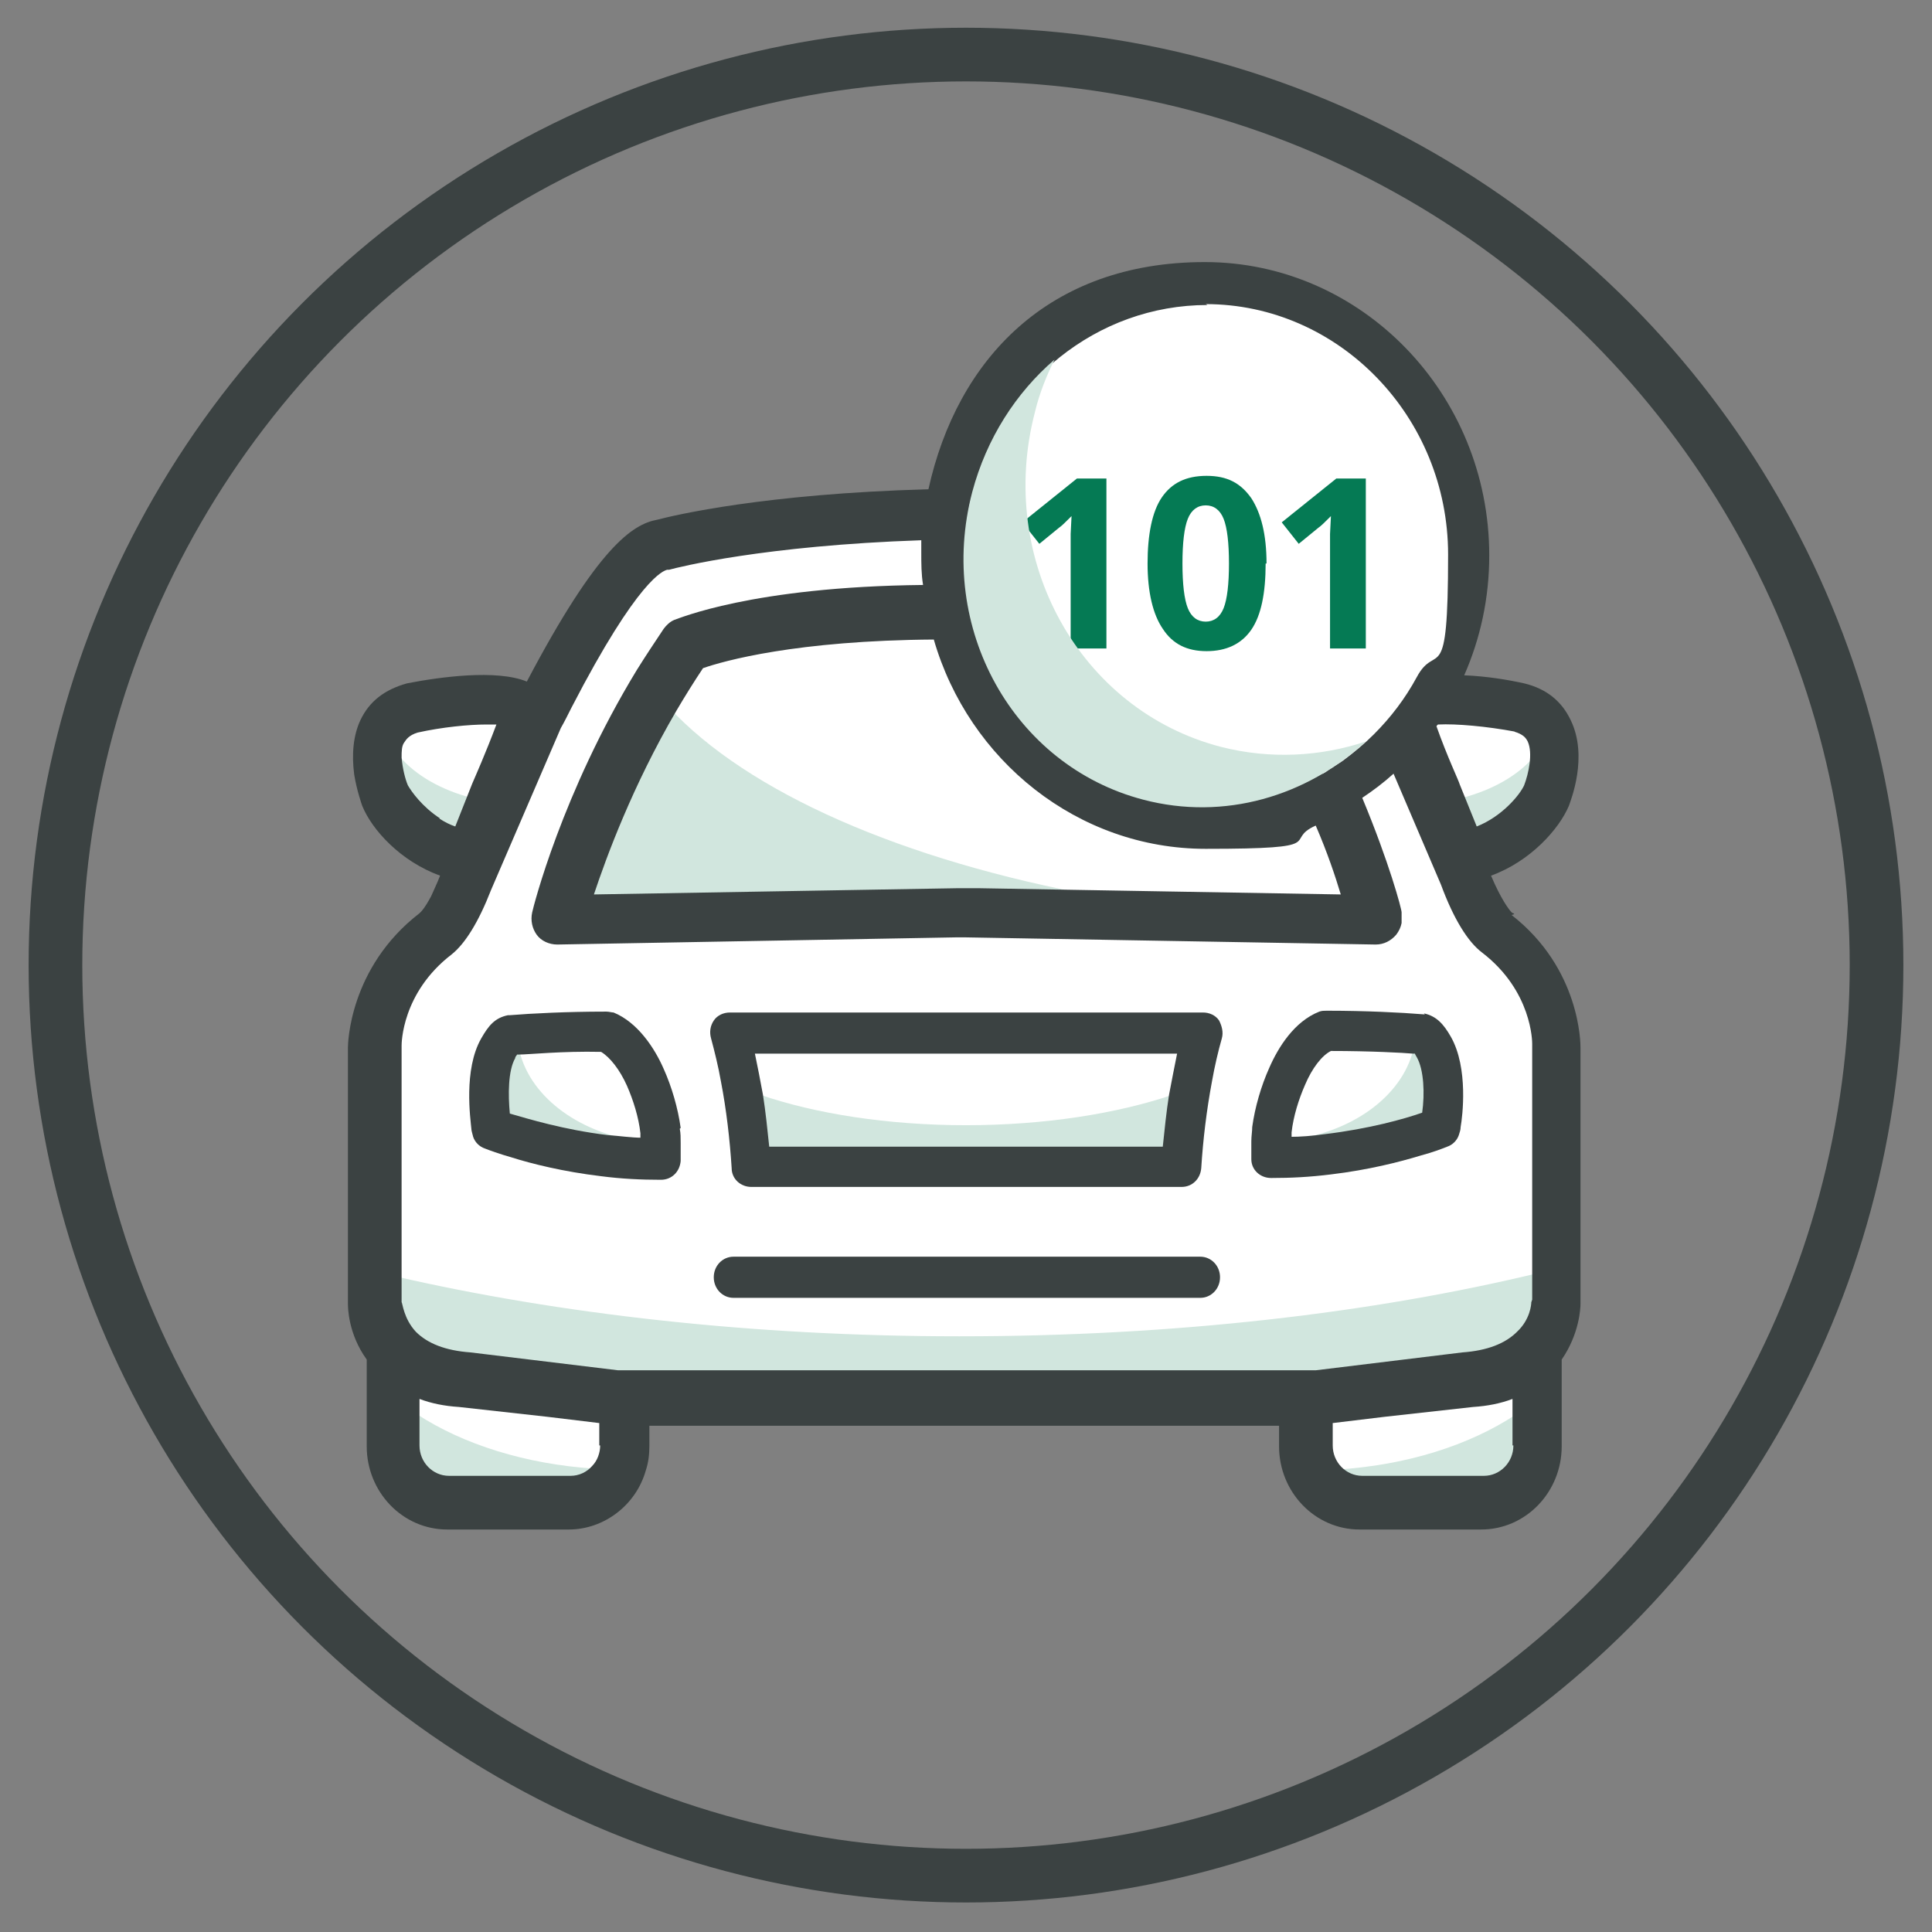 <?xml version="1.0" encoding="UTF-8"?>
<svg xmlns="http://www.w3.org/2000/svg" version="1.1" viewBox="0 0 216 216">
  <rect x="0" y="0" width="216" height="216" fill="#808080" stroke="none"/>
  <!-- Generator: Adobe Illustrator 29.2.1, SVG Export Plug-In . SVG Version: 2.1.0 Build 116)  -->
  <defs>
    <style>
      .st0 {
        fill: #d1e6de;
      }

      .st1 {
        fill: #d1e6de;
      }

      .st2 {
        fill: #3b4242;
      }

      .st3 {
        fill: #3b4242;
      }

      .st4 {
        fill: #fff;
      }

      .st5 {
        stroke-width: 6px;
      }

      .st5, .st6, .st7, .st8 {
        fill: none;
        stroke: #3b4242;
        stroke-linecap: round;
      }

      .st5, .st8 {
        stroke-miterlimit: 10;
      }

      .st6 {
        stroke-miterlimit: 10;
        stroke-width: 7.6px;
      }

      .st7 {
        stroke-miterlimit: 10;
        stroke-width: 7.6px;
      }

      .st8 {
        stroke-width: 7.6px;
      }

      .st9 {
        display: none;
      }

      .st10 {
        fill: #057a54;
      }
    </style>
  </defs>
  <g id="Layer_2" class="st9">
    <g id="Layer_1-2">
      <g id="Icons_Titles">
        <g>
          <polygon class="st4" points="116.3 42.7 131.7 37.4 159.6 54.7 165.9 64.3 165.9 77.5 154.6 80.5 147.3 82.6 142.1 92.3 151.1 102.3 162.1 124.7 164.1 147.7 153.4 165.4 141.1 172.6 123.6 175.8 106 174.1 90.4 169.4 71.9 159.7 57.4 148.3 44.9 133.5 36.2 115.4 34 102.8 36 88.9 43.4 76.9 55.3 68.6 69 64.6 83.8 64.6 103 68.6 110.2 71.6 118.5 60.1 114.6 49.5 116.3 42.7"/>
          <g>
            <path class="st1" d="M49.6,88.3c1.6-5.3,6.9-11.8,10.1-17.3-6.8,2.9-16,9.1-18.7,20.2-8.2,33.4,26.2,65.7,56.2,75.6,27,8.9,49.5,5.8,60.6-10.4-20.5,9.2-40.2,9.5-53.4,5.2-27.3-8.9-65.3-38.2-54.7-73.3h0Z"/>
            <ellipse class="st7" cx="101.3" cy="119.5" rx="48.3" ry="71.2" transform="translate(-53.8 141.9) rotate(-57.9)"/>
            <polygon class="st4" points="107.7 78.6 116.6 66 146.6 86 137.5 98.9 107.7 78.6"/>
            <g>
              <ellipse class="st6" cx="142.8" cy="59.5" rx="16.4" ry="30.3" transform="translate(12 142.2) rotate(-54.9)"/>
              <path class="st8" d="M141.4,98.9c2.8,5.6,3.2,10.9.6,14.6-5.2,7.4-20.5,5.6-34.2-4s-20.6-23.4-15.4-30.8c3-4.3,9.6-5.5,17.2-3.8"/>
              <line class="st8" x1="117.9" y1="62.6" x2="102.4" y2="84.8"/>
              <line class="st8" x1="149" y1="84.4" x2="133.5" y2="106.6"/>
              <line class="st8" x1="107.7" y1="113" x2="92.2" y2="135.2"/>
            </g>
          </g>
        </g>
      </g>
    </g>
  </g>
  <g id="Layer_4">
    <g>
      <polygon class="st4" points="153.9 99.9 167.4 95.3 174.6 85.7 172.7 78.4 160.5 77.5 149.6 88.8 153.9 99.9"/>
      <circle class="st4" cx="134.8" cy="62" r="29"/>
      <polygon class="st4" points="45.1 151.6 45.1 158.5 45.1 163.7 47.4 167.7 53.5 167.7 61.1 167.7 67 167.7 70 164.4 70 160.2 70 156.8 147.5 156.8 147.5 161.4 149.1 167.7 157.1 168.5 167 168.5 171.4 166.3 172.7 161.4 172.3 151.6 174.6 143.3 174.6 128.2 174.6 116.8 173.7 110.6 168.7 104.9 121.3 57.3 107.2 57.3 84.7 58.7 72.5 61.3 63.4 73.7 61 78.9 53.5 77.5 45.5 78.9 42.6 83.1 43.7 87.7 47.8 93 53.3 95.5 51.2 100.4 47.8 105.6 44.4 108.7 42.6 114 42.6 127.8 42.6 137.7 45.1 151.6"/>
      <g id="Incident_Added">
        <g>
          <path class="st0" d="M159.5,124.7c.2-1.9.3-5-.7-6.7-.2-.3-.3-.5-.4-.6-.1,0-.3,0-.4,0-1.3,5.2-6.9,9.3-14.1,10.1,0,0,0,0,0,0,1.4,0,2.8-.2,4.4-.4,5.1-.6,9.2-1.8,11.2-2.5Z"/>
          <path class="st0" d="M107.2,149.4c-23.1,0-44.7-2.5-63-6.7v5.9s0,1.4,1.8,2.5c1.4.9,3.6,1.5,6.6,1.6l16.5,1.3h78.1l16.5-1.3c3-.1,5.1-.7,6.6-1.6,1.7-1.1,1.8-2.5,1.8-2.5v-6.3c-18.6,4.5-40.8,7.1-64.7,7.1Z"/>
          <path class="st0" d="M67.8,127.3c1.5.2,3,.3,4.4.4,0,0,0,0,0,0-7.2-.8-12.8-4.9-14.1-10.1-.1,0-.3,0-.4,0,0,.1-.2.3-.4.6-.9,1.7-.9,4.8-.7,6.7,2,.7,6,1.9,11.2,2.5Z"/>
          <path class="st0" d="M85,122.4c.3,2,.6,4.1.7,6.1h44.7c.2-2.1.4-4.1.7-6.1-6.2,2.1-14.3,3.4-23.1,3.4s-16.9-1.3-23-3.4Z"/>
          <path class="st0" d="M51.2,92.9l1.5-3.7c-3.4-.9-6.2-2.5-8-4.6,0,1.2.4,2.5.7,3.3.5,1.2,2.7,3.9,5.9,5Z"/>
          <path class="st0" d="M46.6,161.6c0,2.1,1.6,3.8,3.6,3.8h13.6c1.1,0,2-.5,2.7-1.2-7.7-.5-14.7-2.7-19.9-6.1v3.6Z"/>
          <path class="st0" d="M107.3,100h.3s0,0,0,0h.5s.5,0,.5,0h0s.2,0,.2,0h0c0,0,.2,0,.3,0l13.6.2c-21.8-4-39.1-11.6-47.9-21.1-5.3,9-8.3,17.4-9.6,21.6l41.8-.7c0,0,.2,0,.3,0Z"/>
          <path class="st0" d="M152.2,165.6h13.6c2,0,3.6-1.7,3.6-3.8v-3.6c-5.2,3.4-12.1,5.6-19.9,6.1.7.7,1.6,1.2,2.7,1.2Z"/>
          <path class="st0" d="M170.8,87.9c.3-.8.7-2.1.7-3.3-1.8,2.1-4.6,3.7-8,4.6l1.5,3.7c3.1-1.1,5.4-3.7,5.9-5Z"/>
        </g>
        <g>
          <path class="st2" d="M169.3,102.2h0s-.1-.1-.1-.1c0,0-.1,0-.2-.1h0c-.3-.3-1.2-1.5-2.3-4.1,4.4-1.6,7.6-5.2,8.7-7.8.2-.6,2.2-5.5.2-9.6-1-2.1-2.7-3.5-5.2-4.1-1.8-.4-4.2-.8-6.7-.9,1.8-4.1,2.8-8.6,2.8-13.4,0-18.1-14.3-32.8-31.8-32.8s-27.7,10.9-30.9,25.4c-18.3.5-28.4,2.9-30.3,3.4-2.8.5-6.7,3.1-14.6,18.1-3.4-1.4-9.8-.5-13.4.2-2.5.7-4.2,2-5.2,4.1-.8,1.7-1,3.8-.7,6.1.3,1.8.8,3.2.9,3.5,1.1,2.7,4.3,6.2,8.7,7.8-.3.8-.7,1.6-1,2.3-.8,1.5-1.2,1.8-1.3,1.9-7.9,6.1-8,14.7-8,15v28.7c0,.3,0,3.3,2.1,6.2v9.7c0,5.1,4,9.3,9,9.3h13.6c3.9,0,7.5-2.7,8.6-6.6.3-.9.4-1.8.4-2.7v-2.3h35.2s35.2,0,35.2,0v2.3c0,5.1,4,9.3,9,9.3h13.6c5,0,9-4.2,9-9.3v-9.7c2-2.9,2.1-5.8,2.1-6.2v-28.7c0-.4,0-8.8-7.7-14.8ZM169.3,81.8c1,.3,1.3.7,1.5,1.1.6,1.3.1,3.6-.4,4.9-.5,1.1-2.5,3.5-5.3,4.6l-1.9-4.7h0c-.1-.4-1.4-3.1-2.6-6.5,0,0,.1-.2.2-.2,2-.1,5.4.2,8.6.8ZM134.8,34c14.9,0,27.1,12.6,27.1,28s-1.3,9.6-3.5,13.7c-1.3,2.4-2.9,4.5-4.8,6.4-1.1,1.1-2.2,2-3.4,2.9-.4.3-.8.5-1.2.8,0,0,0,0,0,0-.4.2-.7.5-1.1.7,0,0,0,0-.1,0-.4.2-.7.4-1.1.6,0,0-.1,0-.2.1-.4.2-.8.4-1.3.6-3.2,1.4-6.7,2.1-10.4,2.1-11.7,0-21.7-7.7-25.5-18.5-.2-.5-.3-.9-.4-1.4,0,0,0,0,0-.1-.1-.4-.2-.9-.3-1.3,0,0,0,0,0,0-.1-.5-.2-.9-.3-1.4,0,0,0,0,0,0,0-.5-.2-1-.2-1.5-.1-1.2-.2-2.4-.2-3.6s0-1,0-1.5c.1-2.1.4-4.1,1-6,3.2-11.8,13.7-20.5,26.1-20.5ZM104.4,71.5c3.9,13.5,16.1,23.4,30.4,23.4s8.5-.9,12.3-2.6c1.3,3,2.2,5.7,2.8,7.7l-40.6-.7h0s-1.2,0-1.2,0h-.5s-.1,0-.1,0h-.1s0,0-.1,0c0,0-.1,0-.1,0l-40.8.7c1.4-4.2,4.3-12.1,9.2-20.5,1-1.7,2-3.3,3-4.8,2.3-.8,10.4-3.1,25.9-3.2ZM49.2,91.5c-2-1.3-3.2-3-3.6-3.7-.3-.7-.6-1.9-.7-3.1,0-.7,0-1.3.3-1.7.2-.3.5-.8,1.5-1.1,2.7-.6,5.7-.9,7.7-.9s.8,0,1.1,0c-1.2,3.2-2.4,5.9-2.7,6.6l-1.9,4.8c-.6-.2-1.2-.5-1.8-.9ZM67.1,161.6c0,.8-.3,1.7-.9,2.3-.6.7-1.5,1.1-2.4,1.1h-13.6c-1.8,0-3.3-1.5-3.3-3.4v-5.2c1.3.5,2.8.8,4.4.9l9.9,1.1,5.8.7v2.5ZM169.2,161.6c0,1.9-1.5,3.4-3.3,3.4h-13.6c-1.8,0-3.3-1.5-3.3-3.4v-2.5l5.8-.7,9.9-1.1c1.6-.1,3.1-.4,4.4-.9v5.2ZM171.2,145.6c0,.2-.1,1.9-1.6,3.3-1.3,1.3-3.3,2.1-6.1,2.3l-16.4,2h-78s-16.5-2-16.5-2c-2.8-.2-4.8-1-6.1-2.3-1.4-1.5-1.5-3.3-1.6-3.3v-28.7c0-.2,0-5.9,5.6-10.2,1.5-1.2,3-3.6,4.4-7.2l7.8-18.1c.4-.7.8-1.5,1.2-2.3,7.5-14.5,10.3-15.3,10.7-15.4h.2c1.1-.3,10.6-2.7,28.2-3.3,0,.5,0,.9,0,1.4,0,1.2,0,2.4.2,3.6-19.2.2-27.4,3.8-27.8,3.9-.5.2-.9.6-1.2,1-1,1.5-2,3-3,4.6-8.4,13.8-11.6,26.6-11.7,27.1-.2.9,0,1.8.5,2.5s1.4,1.1,2.3,1.1l44.5-.8h0s1.2,0,1.2,0l45.8.8c.9,0,1.7-.4,2.3-1.1.3-.4.5-.8.6-1.3,0-.4,0-.8,0-1.2,0-.4-1.4-5.6-4.4-12.8,1.2-.8,2.4-1.7,3.5-2.7l5.3,12.4c1.4,3.8,3,6.4,4.6,7.6,5.6,4.3,5.6,10,5.6,10.2v28.6Z"/>
          <path class="st3" d="M134.2,140.5h-52.2c-1.2,0-2.2,1-2.2,2.3s1,2.3,2.2,2.3h52.2c1.2,0,2.2-1,2.2-2.3s-1-2.3-2.2-2.3Z"/>
          <path class="st3" d="M76.1,126.1h0c-.3-2.2-1-4.6-1.9-6.6-1-2.3-2.9-5.2-5.6-6.3-.2,0-.5-.1-.8-.1h-.2c-4.1,0-8.2.2-10.6.4,0,0-.1,0-.2,0-1.5.3-2.2,1.2-3,2.6-2,3.5-1.2,9-1.1,10.1,0,.2.1.5.2.9.2.6.7,1.1,1.3,1.3.5.2,1.6.6,3,1,2.2.7,5.8,1.6,10,2.1,2.3.3,4.5.4,6.6.4h.1c1.2,0,2.1-.9,2.2-2.1,0-.3,0-.8,0-1.2,0-.2,0-.5,0-.8,0-.6,0-1.1-.1-1.6ZM71.8,127.2c-1.2,0-2.5-.2-3.9-.3-4.9-.6-8.8-1.8-10.9-2.4-.2-2.1-.2-4.8.6-6.2,0-.2.2-.3.2-.4h.2c1.1,0,4.8-.4,9.2-.3,1,.6,2.1,2,2.9,3.8.7,1.6,1.3,3.5,1.5,5.3,0,.2,0,.4,0,.6Z"/>
          <path class="st3" d="M134.5,113.2h-52.9c-.7,0-1.4.3-1.8.9-.4.6-.5,1.3-.3,2,.4,1.5.8,3.1,1.1,4.8.6,3.1,1,6.5,1.2,9.7,0,1.2,1,2.1,2.2,2.1h48.1c1.2,0,2.1-.9,2.2-2.1.2-3.2.6-6.5,1.2-9.7.3-1.7.7-3.4,1.1-4.8.2-.7,0-1.4-.3-2-.4-.6-1.1-.9-1.8-.9ZM130,128.2h-44c-.2-1.9-.4-3.9-.7-5.8-.3-1.6-.6-3.2-.9-4.6h47.2c-.3,1.5-.6,3-.9,4.6-.3,1.9-.5,3.9-.7,5.8Z"/>
          <path class="st3" d="M159.3,113.4h0c0,0-.1,0-.2,0-2.4-.2-6.5-.4-10.6-.4h-.2c-.3,0-.5,0-.8.1-2.8,1.1-4.6,4-5.6,6.3-.9,2-1.6,4.4-1.9,6.6,0,.5-.1,1-.1,1.6h0c0,.4,0,.6,0,.8,0,.5,0,.9,0,1.2,0,1.2,1,2.1,2.2,2.1h.1c2.1,0,4.2-.1,6.6-.4,4.2-.5,7.7-1.4,10-2.1,1.5-.4,2.5-.8,3-1,.6-.2,1.1-.7,1.3-1.3.1-.3.2-.6.2-.9.2-1.1.9-6.6-1.1-10.1-.8-1.4-1.6-2.3-3-2.6ZM144.4,127.2c0-.2,0-.4,0-.6.2-1.8.8-3.7,1.5-5.3.8-1.9,1.9-3.3,2.9-3.8,4.4,0,8.1.2,9.2.3h.2c0,.1.1.2.2.4.8,1.4.9,4.1.6,6.2-2,.7-5.9,1.8-10.9,2.4-1.4.2-2.7.3-3.9.3Z"/>
        </g>
      </g>
      <g>
        <path class="st10" d="M123.7,72.5h-4v-12.8s.1-2,.1-2c-.7.7-1.1,1.1-1.4,1.3l-2.2,1.8-1.9-2.4,6.1-4.9h3.3v19Z"/>
        <path class="st10" d="M141.5,63c0,3.3-.5,5.8-1.6,7.4-1.1,1.6-2.8,2.4-5,2.4s-3.8-.8-4.9-2.5c-1.1-1.6-1.7-4.1-1.7-7.3s.5-5.8,1.6-7.4c1.1-1.6,2.7-2.4,5-2.4s3.8.8,5,2.5c1.1,1.7,1.7,4.1,1.7,7.3ZM132.2,63c0,2.3.2,4,.6,5,.4,1,1.1,1.5,2,1.5s1.6-.5,2-1.5.6-2.7.6-5-.2-4-.6-5c-.4-1-1.1-1.5-2-1.5s-1.6.5-2,1.5c-.4,1-.6,2.7-.6,5Z"/>
        <path class="st10" d="M152.7,72.5h-4v-12.8s.1-2,.1-2c-.7.7-1.1,1.1-1.4,1.3l-2.2,1.8-1.9-2.4,6.1-4.9h3.3v19Z"/>
      </g>
      <path class="st0" d="M115.7,46.1c.5-2.1,1.3-4.1,2.2-5.9-4.3,3.7-7.6,8.8-9.2,14.8-4,15.2,4.6,30.6,19.1,34.4,9.1,2.4,18.3-.4,24.9-6.5-5.1,1.7-10.7,2-16.2.6-15.8-4.1-25.1-20.9-20.8-37.4Z"/>
    </g>
  </g>
  <g id="Layer_3">
    <circle class="st5" cx="108" cy="107.9" r="101.8"/>
  </g>
</svg>